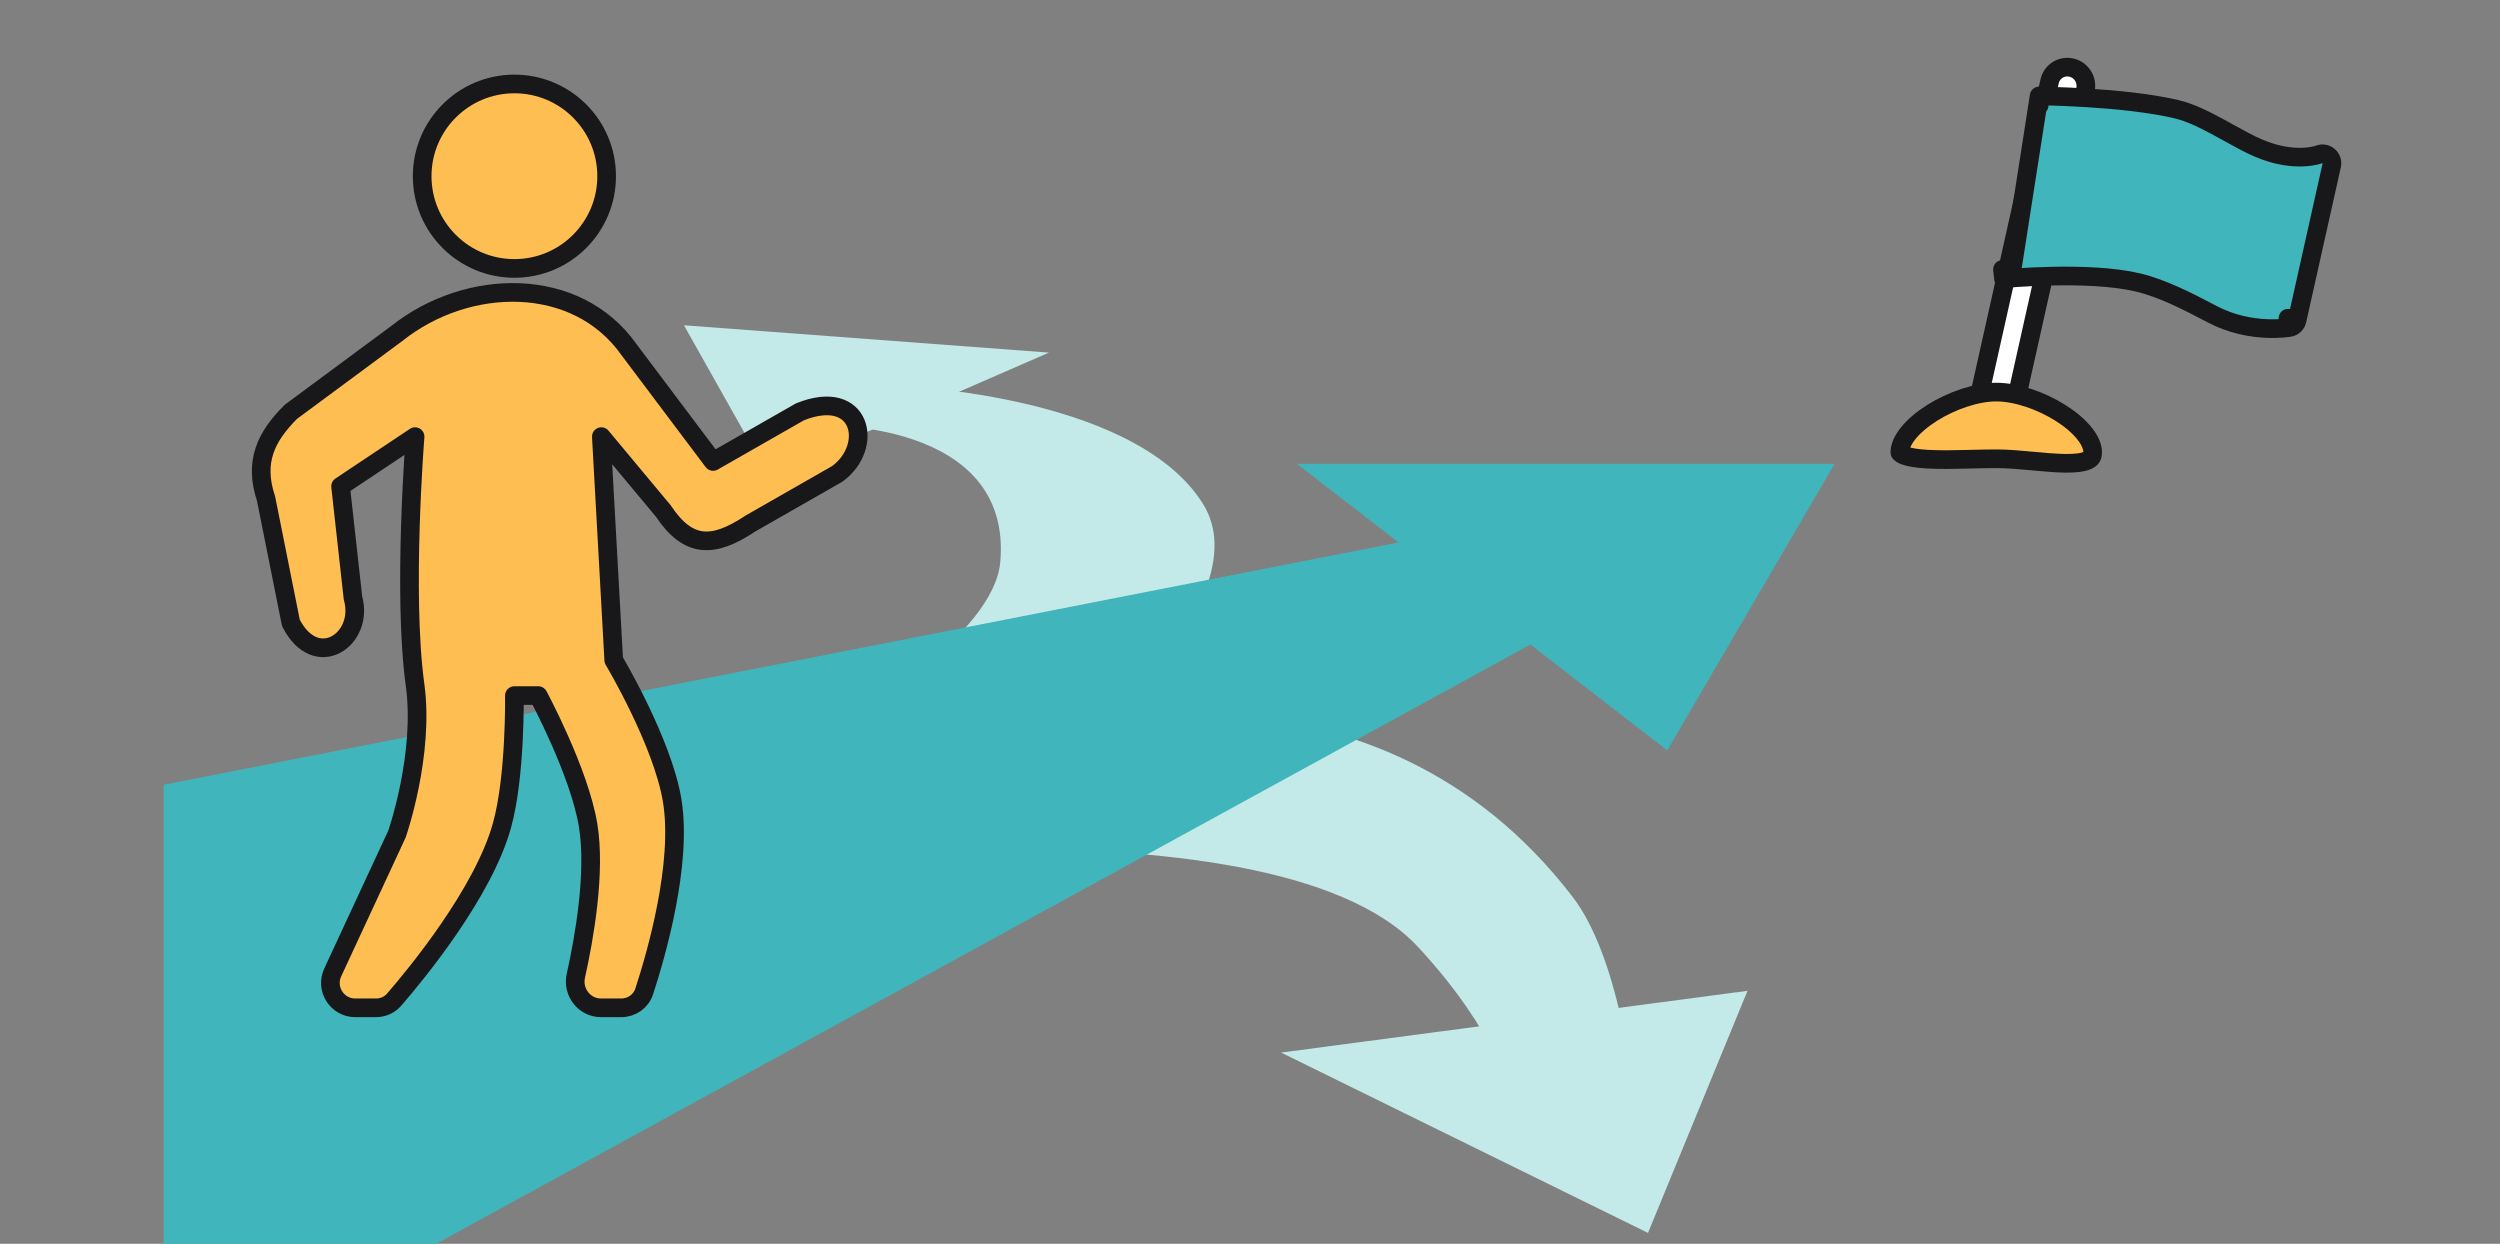 <svg width="201" height="100" viewBox="0 0 201 100" fill="none" xmlns="http://www.w3.org/2000/svg">
<rect x="0" y="0" width="201" height="100" fill="#808080" stroke="none"/>
<g clip-path="url(#clip0_14009_1647)">
<path d="M132.5 99.127L140.5 79.661L103 84.627L132.5 99.127Z" fill="#C3E9E9"/>
<path d="M121.454 88.127L131.233 87.127C131.233 87.127 130.175 76.987 126.454 72.127C110.558 51.364 85.5 58.627 85.5 58.627L54 70.127C54 70.127 101.929 63.127 114 76.127C120.5 83.127 121.454 88.127 121.454 88.127Z" fill="#C3E9E9"/>
<path d="M54.99 26.153L84.333 28.349L61.762 38.191L54.99 26.153Z" fill="#C3E9E9"/>
<path d="M65.906 34.192L71.335 30.968C71.335 30.968 91.046 31.454 96.713 40.497C106.535 56.172 35.787 97.239 35.787 97.239L37.855 73.093C37.855 73.093 79.443 56.629 80.425 45.162C81.407 33.695 65.906 34.192 65.906 34.192Z" fill="#C3E9E9"/>
<path d="M147.5 37.297L134.046 60.335L104.276 37.297L147.5 37.297Z" fill="#40B5BB"/>
<path d="M124.429 41.26L133.247 46.232L13.161 112L13.161 63.093L124.429 41.26Z" fill="#40B5BB"/>
<path d="M50.575 28.117C46.35 22.127 37.597 22.293 31.919 26.799L23.388 33.109C21.392 35.105 20.393 37.102 21.392 40.097L23.388 50.081C25.431 54.074 29.316 51.4 28.38 48.084L27.382 39.099L33.372 35.105C33.372 35.105 32.363 47.745 33.372 55.072C34.142 60.669 31.919 67.052 31.919 67.052L26.75 78.187C26.135 79.513 27.103 81.029 28.564 81.029H30.227C30.788 81.029 31.32 80.797 31.688 80.373C33.473 78.311 38.858 71.779 40.36 66.361C41.454 62.415 41.358 55.924 41.358 55.924H43.275C43.275 55.924 46.582 62.052 47.286 66.361C47.904 70.141 46.984 75.376 46.297 78.462C46.009 79.758 46.984 81.029 48.311 81.029H49.95C50.787 81.029 51.533 80.508 51.793 79.713C52.76 76.756 54.876 69.446 54.043 64.364C53.271 59.652 49.345 53.076 49.345 53.076L48.347 35.105L53.339 41.096C55.335 44.09 57.332 44.09 60.327 42.094L67.315 38.1C70.31 35.923 69.312 31.112 64.32 33.109L57.332 37.102L50.575 28.117Z" fill="#FFBE52" stroke="#18181A" stroke-width="1.5" stroke-linecap="round" stroke-linejoin="round"/>
<circle cx="41.358" cy="14.166" r="7.416" fill="#FFBE52" stroke="#18181A" stroke-width="1.5"/>
<path d="M166.553 5.437C165.758 5.248 164.968 5.741 164.79 6.539L158.717 33.701C158.539 34.499 159.039 35.299 159.834 35.489C160.629 35.678 161.418 35.185 161.597 34.387L167.669 7.225C167.848 6.427 167.348 5.627 166.553 5.437Z" fill="white" stroke="#18181A" stroke-width="1.5"/>
<path d="M168.25 36.364C168.25 36.577 168.202 36.697 168.153 36.772C168.102 36.849 168.014 36.931 167.849 37.008C167.489 37.177 166.901 37.257 166.077 37.249C165.298 37.242 164.413 37.16 163.475 37.073C163.444 37.07 163.414 37.067 163.383 37.065C162.427 36.976 161.421 36.885 160.5 36.885C159.828 36.885 159.131 36.902 158.435 36.919C157.229 36.948 156.028 36.977 154.972 36.918C154.145 36.871 153.511 36.772 153.104 36.614C152.905 36.537 152.812 36.464 152.774 36.423C152.752 36.399 152.75 36.391 152.75 36.364C152.75 35.931 152.956 35.41 153.418 34.836C153.874 34.268 154.537 33.704 155.33 33.203C156.928 32.194 158.916 31.524 160.5 31.524C162.084 31.524 164.072 32.194 165.67 33.203C166.463 33.704 167.126 34.268 167.582 34.836C168.044 35.41 168.25 35.931 168.25 36.364Z" fill="#FFBE52" stroke="#18181A" stroke-width="1.5"/>
<path d="M163.95 8.466L163.948 7.714L161.783 21.596C161.288 21.632 161 21.66 161 21.66L161.081 22.409L161.081 22.409L161.081 22.409L161.082 22.409L161.085 22.409L161.099 22.407L161.155 22.402C161.205 22.398 161.279 22.391 161.376 22.383C161.569 22.367 161.851 22.345 162.202 22.321C162.905 22.274 163.886 22.222 164.994 22.2C167.228 22.156 169.911 22.238 171.887 22.709C173.838 23.173 175.87 24.213 177.875 25.269C179.42 26.083 180.969 26.345 182.12 26.407C182.697 26.438 183.182 26.419 183.525 26.392C183.697 26.378 183.834 26.362 183.93 26.349C183.978 26.343 184.017 26.337 184.044 26.333L184.077 26.328L184.087 26.326L184.091 26.326L184.092 26.325L184.093 26.325C184.093 26.325 184.093 26.325 183.954 25.584L184.093 26.325C184.386 26.273 184.618 26.05 184.683 25.758L187.471 13.29C187.532 13.017 187.436 12.731 187.223 12.548C187.011 12.365 186.718 12.314 186.462 12.415C186.46 12.416 186.459 12.416 186.458 12.417L186.458 12.417L186.459 12.416L186.461 12.415L186.455 12.418C186.446 12.421 186.43 12.427 186.406 12.434C186.357 12.45 186.278 12.473 186.17 12.499C185.954 12.55 185.625 12.608 185.198 12.628C184.348 12.668 183.1 12.555 181.581 11.906C180.831 11.586 180.037 11.147 179.192 10.678C178.94 10.538 178.683 10.396 178.421 10.254C177.319 9.654 176.133 9.053 175 8.783C172.873 8.277 170.098 8.011 167.884 7.872C166.772 7.801 165.789 7.762 165.085 7.74C164.732 7.729 164.449 7.722 164.254 7.719C164.156 7.717 164.08 7.716 164.028 7.715L163.969 7.714L163.954 7.714L163.949 7.714L163.948 7.714L163.948 7.714C163.948 7.714 163.948 7.714 163.95 8.466Z" fill="#40B5BB" stroke="#18181A" stroke-width="1.5" stroke-linejoin="round"/>
</g>
<defs>
<clipPath id="clip0_14009_1647">
<rect width="200" height="100" fill="white" transform="translate(0.333)"/>
</clipPath>
</defs>
</svg>

